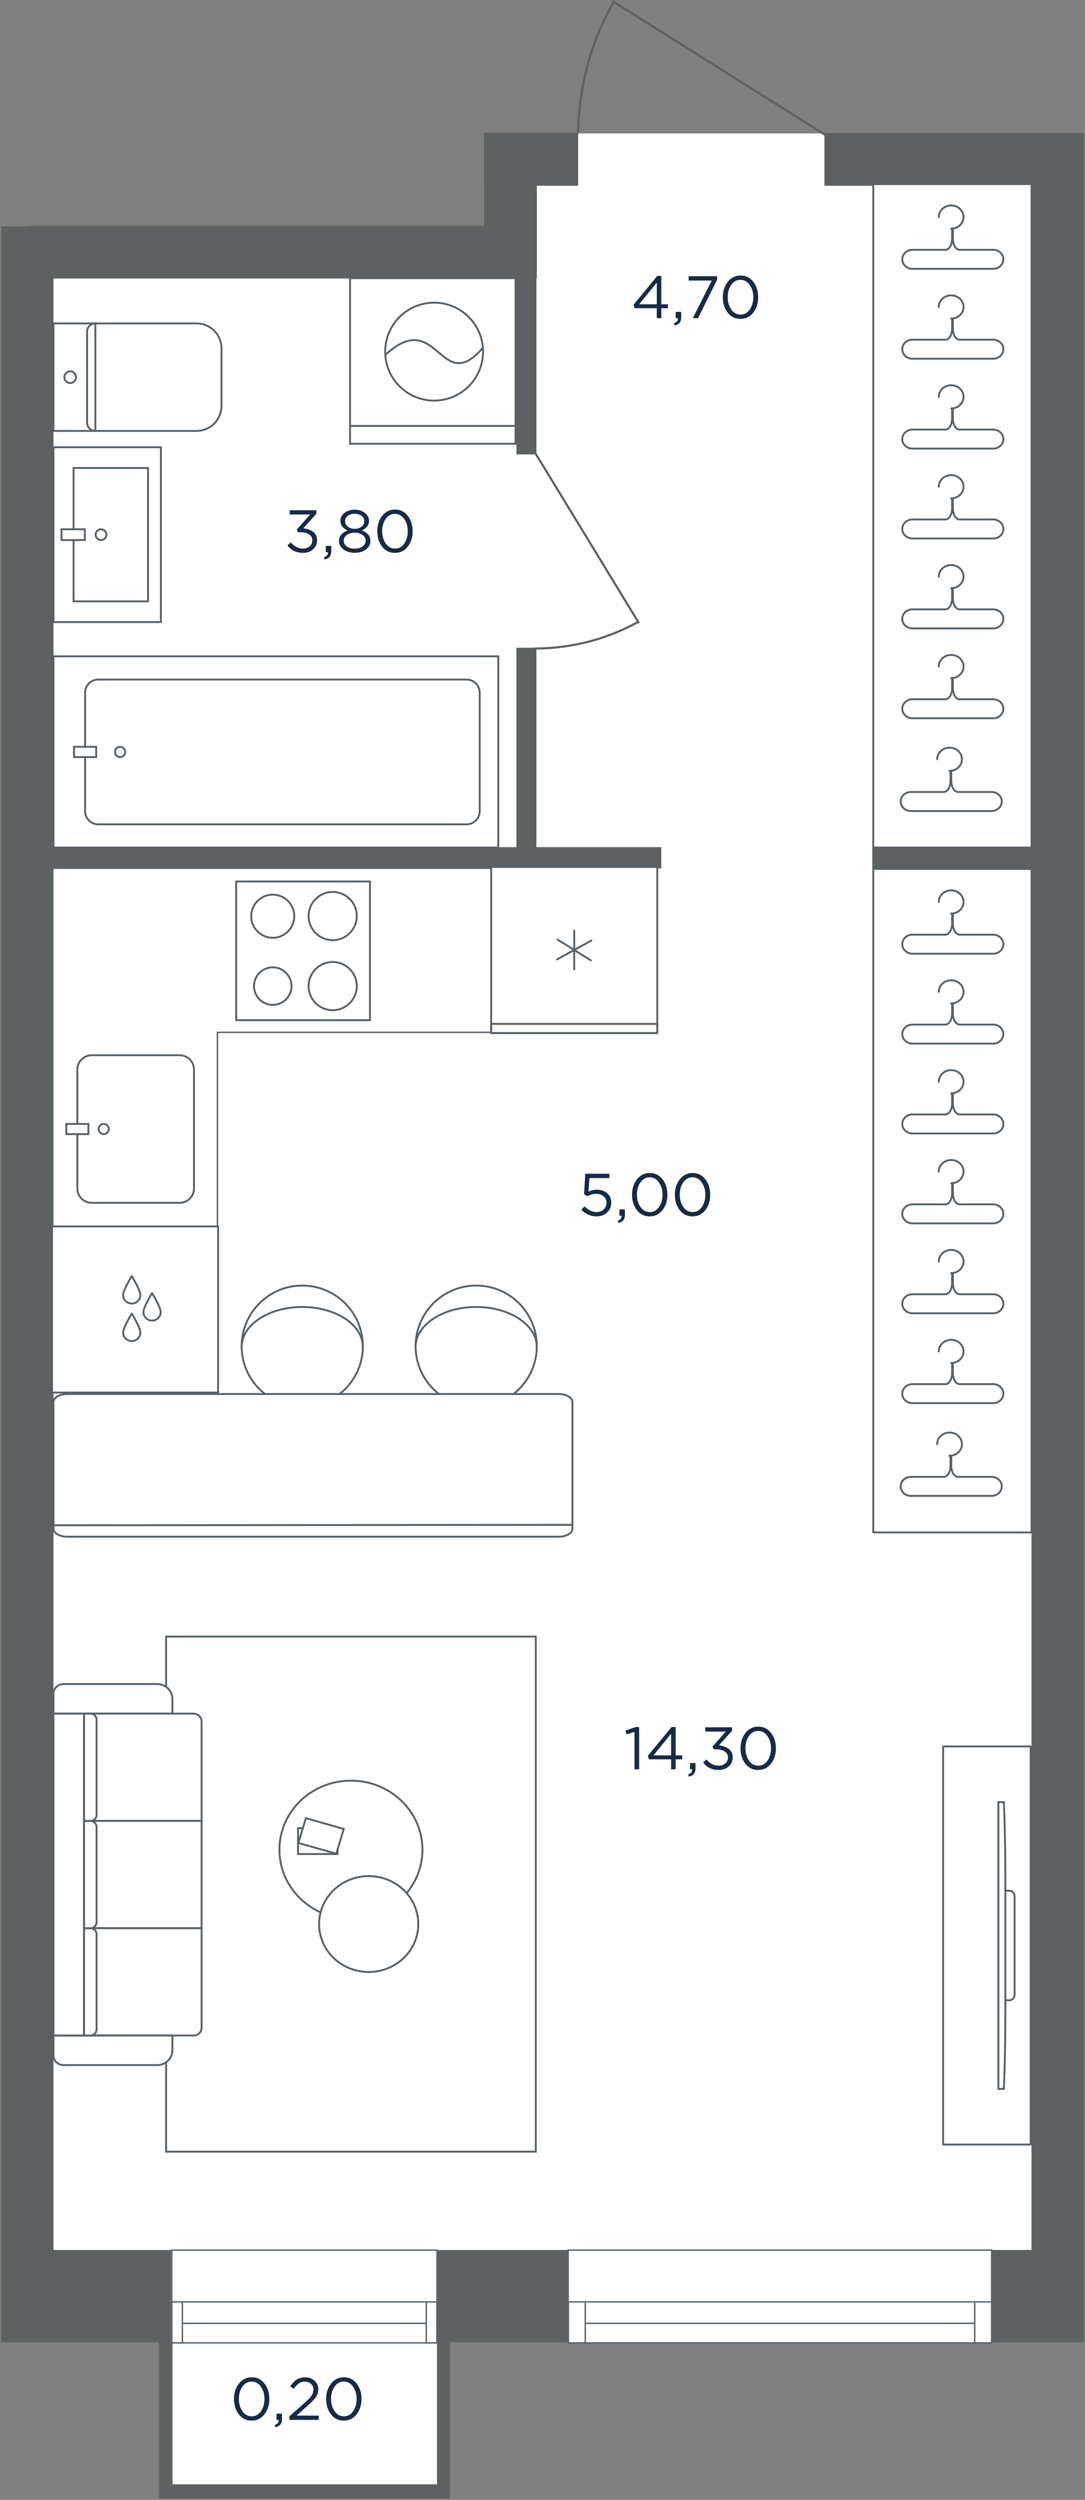 <svg fill="none" height="1752" viewBox="0 0 761 1752" width="761" xmlns="http://www.w3.org/2000/svg" xmlns:xlink="http://www.w3.org/1999/xlink"><rect x="0" y="0" width="761" height="1752" fill="#808080" stroke="none"/><clipPath id="a"><path d="m.5 0h760v1752h-760z"/></clipPath><mask id="b" height="1752" maskUnits="userSpaceOnUse" width="761" x="0" y="0"><path d="m760.5 1752h-760l0-1752 760.0 0z" fill="#fff"/></mask><g clip-path="url(#a)"><g mask="url(#b)"><path d="m17 681.5v372.5l-0 558.5 98.5 25v108l196.5 2.5v-106.5l60-29h367.5v-305.5-1122l11.5-87-172.5-4.5h-174.5l-47 14.5v57.5l-340 6.5z" fill="#fff"/><path d="m695.102 1641.58h65.3v-64.69h-65.3z" fill="#5d6162"/><path d="m305.434 1641.58h93.068v-64.69h-93.068z" fill="#5d6162"/><path d="m.598 1641.58h119.311v-64.69h-119.311z" fill="#5d6162"/><path d="m723.48 1588.18h36.924v-1494.899h-36.922z" fill="#5d6162"/><path clip-rule="evenodd" d="m760.405 130.204h-182.171v-36.923h182.171" fill="#5d6162" fill-rule="evenodd"/><path d="m339.613 195.203h36.923v-101.918h-36.923z" fill="#5d6162"/><path d="m339.613 130.204h65.911v-37.227h-65.911z" fill="#5d6162"/><path clip-rule="evenodd" d="m18.906 158.277h337.793v36.922h-337.793" fill="#5d6162" fill-rule="evenodd"/><path d="m.598 1583.6h36.922l0-1425.014h-36.922z" fill="#5d6162"/><path d="m34.469 608.671h429.336v-14.952h-429.336z" fill="#5d6162"/><path d="m611.801 608.671h119.616v-14.952h-119.616z" fill="#5d6162"/><path d="m362.191 608.669h14.037v-154.708h-14.037z" fill="#5d6162"/><path d="m362.191 318.478h14.037v-154.708h-14.037z" fill="#5d6162"/><path clip-rule="evenodd" d="m37.5 594h311.999v-134h-311.999z" fill="#fff" fill-rule="evenodd"/><path d="m37.5 594h311.999v-134h-311.999z" stroke="#586168" stroke-miterlimit="22.926" stroke-width="1.333"/><path clip-rule="evenodd" d="m68.846 577.732h258.442c5.037 0 9.154-4.13 9.154-9.178v-83.106c0-5.048-4.117-9.178-9.154-9.178h-258.442c-5.033 0-9.154 4.13-9.154 9.178l-0 83.106c0 5.048 4.122 9.178 9.154 9.178z" fill="#fff" fill-rule="evenodd"/><path d="m68.846 577.732h258.442c5.037 0 9.154-4.13 9.154-9.178v-83.106c0-5.048-4.117-9.178-9.154-9.178h-258.442c-5.033 0-9.154 4.13-9.154 9.178v83.106c0 5.048 4.122 9.178 9.154 9.178z" stroke="#586168" stroke-miterlimit="22.926" stroke-width="1.333"/><path clip-rule="evenodd" d="m67.468 530.604 0-7.209h-15.552v7.209z" fill="#fff" fill-rule="evenodd"/><path d="m67.468 530.604 0-7.209h-15.552v7.209z" stroke="#586168" stroke-miterlimit="22.926" stroke-width="1.333"/><path clip-rule="evenodd" d="m84.233 530.604c1.985 0 3.594-1.614 3.594-3.604 0-1.991-1.609-3.605-3.594-3.605-1.985 0-3.594 1.614-3.594 3.605 0 1.99 1.609 3.604 3.594 3.604z" fill="#fff" fill-rule="evenodd"/><path d="m84.233 530.604c1.985 0 3.594-1.614 3.594-3.604 0-1.991-1.609-3.605-3.594-3.605-1.985 0-3.594 1.614-3.594 3.605 0 1.99 1.609 3.604 3.594 3.604z" stroke="#586168" stroke-miterlimit="22.926" stroke-width="1.333"/><path d="m37 975.499 115.501.002v-251.501-.5h.5 306.999v-115h-423z" fill="#fff" stroke="#586168"/><path d="m344.498 607.582h116.501v116.419h-116.501z" fill="#fff"/><path d="m344.498 607.582h116.501v116.419h-116.501z" stroke="#586168" stroke-linecap="round" stroke-linejoin="round" stroke-miterlimit="22.926" stroke-width="1.333"/><path d="m344.498 717.586h116.501v6.414h-116.501z" fill="#fff"/><path d="m344.498 717.586h116.501v6.414h-116.501z" stroke="#586168" stroke-linecap="round" stroke-linejoin="round" stroke-miterlimit="22.926" stroke-width="1.333"/><path d="m414.402 673.07-23.31-14.554" stroke="#586168" stroke-linecap="round" stroke-linejoin="round" stroke-miterlimit="22.926" stroke-width="1.333"/><path d="m390.707 672.403 24.09-13.223" stroke="#586168" stroke-linecap="round" stroke-linejoin="round" stroke-miterlimit="22.926" stroke-width="1.333"/><path d="m402.75 652.156v27.271" stroke="#586168" stroke-linecap="round" stroke-linejoin="round" stroke-miterlimit="22.926" stroke-width="1.333"/><path clip-rule="evenodd" d="m165.633 617.777v97.221h93.866v-97.221z" fill="#fff" fill-rule="evenodd"/><path d="m165.633 617.777v97.221h93.866v-97.221z" stroke="#586168" stroke-linecap="round" stroke-linejoin="round" stroke-miterlimit="22.926" stroke-width="1.333"/><path clip-rule="evenodd" d="m176.195 642.137c0 8.322 6.785 15.111 15.105 15.111 8.316 0 15.105-6.789 15.105-15.111 0-8.325-6.789-15.114-15.105-15.114-8.32 0-15.105 6.789-15.105 15.114z" fill="#fff" fill-rule="evenodd"/><path d="m176.195 642.137c0 8.322 6.785 15.111 15.105 15.111 8.316 0 15.105-6.789 15.105-15.111 0-8.325-6.789-15.114-15.105-15.114-8.32 0-15.105 6.789-15.105 15.114z" stroke="#586168" stroke-linecap="round" stroke-linejoin="round" stroke-miterlimit="22.926" stroke-width="1.333"/><path clip-rule="evenodd" d="m216.438 691.109c0 9.315 7.593 16.915 16.902 16.915 9.315 0 16.909-7.6 16.909-16.915 0-9.317-7.594-16.918-16.909-16.918-9.309 0-16.902 7.601-16.902 16.918z" fill="#fff" fill-rule="evenodd"/><path d="m216.438 691.109c0 9.315 7.593 16.915 16.902 16.915 9.315 0 16.909-7.6 16.909-16.915 0-9.317-7.594-16.918-16.909-16.918-9.309 0-16.902 7.601-16.902 16.918z" stroke="#586168" stroke-linecap="round" stroke-linejoin="round" stroke-miterlimit="22.926" stroke-width="1.333"/><path clip-rule="evenodd" d="m178.145 691.106c0 7.251 5.907 13.165 13.15 13.165 7.248 0 13.16-5.914 13.16-13.165 0-7.25-5.912-13.165-13.16-13.165-7.243 0-13.15 5.915-13.15 13.165z" fill="#fff" fill-rule="evenodd"/><path d="m178.145 691.106c0 7.251 5.907 13.165 13.15 13.165 7.248 0 13.16-5.914 13.16-13.165 0-7.25-5.912-13.165-13.16-13.165-7.243 0-13.15 5.915-13.15 13.165z" stroke="#586168" stroke-linecap="round" stroke-linejoin="round" stroke-miterlimit="22.926" stroke-width="1.333"/><path clip-rule="evenodd" d="m216.438 642.009c0 9.317 7.593 16.918 16.902 16.918 9.315 0 16.909-7.601 16.909-16.918s-7.594-16.915-16.909-16.915c-9.309 0-16.902 7.598-16.902 16.915z" fill="#fff" fill-rule="evenodd"/><path d="m216.438 642.009c0 9.317 7.593 16.918 16.902 16.918 9.315 0 16.909-7.601 16.909-16.918s-7.594-16.915-16.909-16.915c-9.309 0-16.902 7.598-16.902 16.915z" stroke="#586168" stroke-linecap="round" stroke-linejoin="round" stroke-miterlimit="22.926" stroke-width="1.333"/><path clip-rule="evenodd" d="m36.473 975.972h116.485v-116.429h-116.485z" fill="#fff" fill-rule="evenodd"/><path d="m36.473 975.972h116.485v-116.429h-116.485z" stroke="#586168" stroke-miterlimit="22.926" stroke-width="1.333"/><path d="m100.602 919.501c0 3.344 2.711 6.049 6.056 6.049 3.343 0 6.054-2.705 6.054-6.049 0-3.339-6.054-13.224-6.054-13.224s-6.056 9.885-6.056 13.224z" fill="#fff"/><path d="m100.602 919.501c0 3.344 2.711 6.049 6.056 6.049 3.343 0 6.054-2.705 6.054-6.049 0-3.339-6.054-13.224-6.054-13.224s-6.056 9.885-6.056 13.224z" stroke="#586168" stroke-linecap="round" stroke-linejoin="round" stroke-miterlimit="22.926" stroke-width="1.333"/><path d="m86.359 933.833c0 3.344 2.711 6.049 6.058 6.049 3.341 0 6.052-2.705 6.052-6.049s-6.052-13.224-6.052-13.224-6.058 9.88-6.058 13.224z" fill="#fff"/><path d="m86.359 933.833c0 3.344 2.711 6.049 6.058 6.049 3.341 0 6.052-2.705 6.052-6.049s-6.052-13.224-6.052-13.224-6.058 9.88-6.058 13.224z" stroke="#586168" stroke-linecap="round" stroke-linejoin="round" stroke-miterlimit="22.926" stroke-width="1.333"/><path d="m86.359 907.552c0 3.343 2.711 6.049 6.056 6.049 3.343 0 6.054-2.706 6.054-6.049 0-3.339-6.054-13.224-6.054-13.224s-6.056 9.885-6.056 13.224z" fill="#fff"/><path d="m86.359 907.552c0 3.343 2.711 6.049 6.056 6.049 3.343 0 6.054-2.706 6.054-6.049 0-3.339-6.054-13.224-6.054-13.224s-6.056 9.885-6.056 13.224z" stroke="#586168" stroke-linecap="round" stroke-linejoin="round" stroke-miterlimit="22.926" stroke-width="1.333"/><path d="m126.006 843.002h-61.704c-5.532 0-10.056-4.523-10.056-10.055v-83.334c0-5.527 4.524-10.051 10.056-10.051h61.704c5.534 0 10.058 4.524 10.058 10.051v83.334c0 5.532-4.524 10.055-10.058 10.055z" fill="#fff" stroke="#586168" stroke-miterlimit="22.926" stroke-width="1.333"/><path clip-rule="evenodd" d="m76.309 791.281c0 1.974-1.604 3.577-3.579 3.577-1.977 0-3.581-1.603-3.581-3.577s1.604-3.578 3.581-3.578c1.976 0 3.579 1.604 3.579 3.578z" fill="#fff" fill-rule="evenodd"/><path d="m76.309 791.281c0 1.974-1.604 3.577-3.579 3.577-1.977 0-3.581-1.603-3.581-3.577s1.604-3.578 3.581-3.578c1.976 0 3.579 1.604 3.579 3.578z" fill="#fff" stroke="#586168" stroke-miterlimit="22.926" stroke-width="1.333"/><path clip-rule="evenodd" d="m61.987 787.703v7.155h-15.487v-7.155z" fill="#fff" fill-rule="evenodd"/><path d="m61.987 787.703v7.155h-15.487v-7.155z" fill="#fff" stroke="#586168" stroke-miterlimit="22.926" stroke-width="1.333"/><path clip-rule="evenodd" d="m375.783 1508v-361h-259.283v361z" fill="#fff" fill-rule="evenodd"/><path d="m375.783 1508v-361h-259.283v361z" stroke="#586168" stroke-miterlimit="22.926" stroke-width="1.333"/><path clip-rule="evenodd" d="m37.5 1187.07v13.92h83.427v-10.36c0-5.71-4.83-10.37-10.737-10.37h-65.64c-3.876 0-7.05 3.06-7.05 6.81z" fill="#fff" fill-rule="evenodd"/><path d="m37.5 1187.07v13.92h83.427v-10.36c0-5.71-4.83-10.37-10.737-10.37h-65.64c-3.876 0-7.05 3.06-7.05 6.81z" stroke="#586168" stroke-miterlimit="22.926" stroke-width="1.333"/><path clip-rule="evenodd" d="m58.977 1200.99v75.2h82.421v-69.56c0-3.1-2.626-5.64-5.836-5.64z" fill="#fff" fill-rule="evenodd"/><path d="m58.977 1200.99v75.2h82.421v-69.56c0-3.1-2.626-5.64-5.836-5.64z" stroke="#586168" stroke-miterlimit="22.926" stroke-width="1.333"/><path clip-rule="evenodd" d="m58.977 1276.19v75.2h82.421v-75.2z" fill="#fff" fill-rule="evenodd"/><path d="m58.977 1276.19v75.2h82.421v-75.2z" stroke="#586168" stroke-miterlimit="22.926" stroke-width="1.333"/><path clip-rule="evenodd" d="m58.977 1351.39v75.2h76.859c3.058 0 5.562-2.42 5.562-5.37v-69.83z" fill="#fff" fill-rule="evenodd"/><path d="m58.977 1351.39v75.2h76.859c3.058 0 5.562-2.42 5.562-5.37v-69.83z" stroke="#586168" stroke-miterlimit="22.926" stroke-width="1.333"/><path clip-rule="evenodd" d="m37.5 1426.59v13.92c0 3.75 3.174 6.81 7.053 6.81h65.636c5.907 0 10.737-4.66 10.737-10.36v-10.37z" fill="#fff" fill-rule="evenodd"/><path d="m37.5 1426.59v13.92c0 3.75 3.174 6.81 7.053 6.81h65.636c5.907 0 10.737-4.66 10.737-10.36v-10.37z" stroke="#586168" stroke-miterlimit="22.926" stroke-width="1.333"/><path clip-rule="evenodd" d="m58.973 1200.99h-21.473v225.6h21.473z" fill="#fff" fill-rule="evenodd"/><path d="m58.973 1200.99h-21.473v225.6h21.473z" stroke="#586168" stroke-miterlimit="22.926" stroke-width="1.333"/><path clip-rule="evenodd" d="m58.977 1351.39v75.2h4.382c2.41 0 4.379-1.9 4.379-4.23v-66.74c0-2.33-1.969-4.23-4.379-4.23z" fill="#fff" fill-rule="evenodd"/><path d="m58.977 1351.39v75.2h4.382c2.41 0 4.379-1.9 4.379-4.23v-66.74c0-2.33-1.969-4.23-4.379-4.23z" stroke="#586168" stroke-miterlimit="22.926" stroke-width="1.333"/><path clip-rule="evenodd" d="m58.977 1276.19v75.2h4.382c2.41 0 4.379-1.9 4.379-4.23v-66.74c0-2.32-1.969-4.23-4.379-4.23z" fill="#fff" fill-rule="evenodd"/><path d="m58.977 1276.19v75.2h4.382c2.41 0 4.379-1.9 4.379-4.23v-66.74c0-2.32-1.969-4.23-4.379-4.23z" stroke="#586168" stroke-miterlimit="22.926" stroke-width="1.333"/><path clip-rule="evenodd" d="m58.977 1200.99v75.2h4.382c2.41 0 4.379-1.9 4.379-4.23v-66.74c0-2.33-1.969-4.23-4.379-4.23z" fill="#fff" fill-rule="evenodd"/><path d="m58.977 1200.99v75.2h4.382c2.41 0 4.379-1.9 4.379-4.23v-66.74c0-2.33-1.969-4.23-4.379-4.23z" stroke="#586168" stroke-miterlimit="22.926" stroke-width="1.333"/><path clip-rule="evenodd" d="m296.298 1296.41c0-26.74-22.456-48.43-50.157-48.43-27.705 0-50.161 21.69-50.161 48.43 0 26.75 22.456 48.44 50.161 48.44 27.701 0 50.157-21.69 50.157-48.44z" fill="#fff" fill-rule="evenodd"/><path d="m296.298 1296.41c0-26.74-22.456-48.43-50.157-48.43-27.705 0-50.161 21.69-50.161 48.43 0 26.75 22.456 48.44 50.161 48.44 27.701 0 50.157-21.69 50.157-48.44z" stroke="#586168" stroke-miterlimit="22.926" stroke-width="1.333"/><path clip-rule="evenodd" d="m293.388 1348.46c0-18.55-15.579-33.59-34.794-33.59-19.217 0-34.793 15.04-34.793 33.59 0 18.56 15.576 33.6 34.793 33.6 19.215 0 34.794-15.04 34.794-33.6z" fill="#fff" fill-rule="evenodd"/><path d="m293.388 1348.46c0-18.55-15.579-33.59-34.794-33.59-19.217 0-34.793 15.04-34.793 33.59 0 18.56 15.576 33.6 34.793 33.6 19.215 0 34.794-15.04 34.794-33.6z" stroke="#586168" stroke-miterlimit="22.926" stroke-width="1.333"/><path d="m236.742 1299.4v-18.1h-27.695v18.1z" stroke="#586168" stroke-miterlimit="22.926" stroke-width="1.333"/><path clip-rule="evenodd" d="m235.822 1299.19 5.297-17.35-26.564-7.57-5.297 17.36z" fill="#fff" fill-rule="evenodd"/><path d="m235.822 1299.19 5.297-17.35-26.564-7.57-5.297 17.36z" stroke="#586168" stroke-miterlimit="22.926" stroke-width="1.333"/><path clip-rule="evenodd" d="m661.5 1503h61.403v-279h-61.403z" fill="#fff" fill-rule="evenodd"/><path d="m661.5 1503h61.403v-279h-61.403z" stroke="#586168" stroke-linecap="round" stroke-linejoin="round" stroke-miterlimit="22.926" stroke-width="1.333"/><path d="m704.211 1325.09h3.697c2.034 0 3.694 1.66 3.694 3.69v69.44c0 2.03-1.66 3.69-3.694 3.69h-3.697z" stroke="#586168" stroke-miterlimit="22.926" stroke-width="1.333"/><path d="m705.136 1410.3c0 19.97-.385 38.48-1.027 53.69l-3.863.01v-201.01l3.863.03c.642 15.18 1.027 33.72 1.027 53.68z" fill="#fff"/><path d="m705.136 1410.3c0 19.97-.385 38.48-1.027 53.69l-3.863.01v-201.01l3.863.03c.642 15.18 1.027 33.72 1.027 53.68z" stroke="#586168" stroke-miterlimit="10" stroke-width="1.333"/><path d="m398.5 1642v-65h297v65z" style="fill-rule:evenodd;clip-rule:evenodd;fill:#fff;stroke:#5a656f;stroke-width:1;stroke-miterlimit:22.926"/><path d="m695.5 1641.99v-28.69h-11.844v28.69z" fill="#fff" stroke="#5a656f" stroke-miterlimit="22.926" stroke-width="1"/><path d="m683.664 1613.3h-273.199" stroke="#5a656f" stroke-miterlimit="22.926" stroke-width="1"/><path d="m683.664 1628.34h-273.199" stroke="#5a656f" stroke-miterlimit="22.926" stroke-width="1"/><path d="m410.489 1641.99v-28.69h-11.844v28.69z" fill="#fff" stroke="#5a656f" stroke-miterlimit="22.926" stroke-width="1"/><path clip-rule="evenodd" d="m112.835 313.453v122.547h-75.335v-122.547z" fill="#fff" fill-rule="evenodd"/><path d="m112.835 313.453v122.547h-75.335v-122.547z" stroke="#586168" stroke-miterlimit="22.926" stroke-width="1.333"/><path clip-rule="evenodd" d="m103.82 327.984v93.48h-52.236v-93.48z" fill="#fff" fill-rule="evenodd"/><path d="m103.82 327.984v93.48h-52.236v-93.48z" stroke="#586168" stroke-miterlimit="22.926" stroke-width="1.333"/><path clip-rule="evenodd" d="m74.64 374.726c0 2.09-1.701 3.785-3.787 3.785-2.091 0-3.782-1.695-3.782-3.785s1.691-3.785 3.782-3.785c2.086 0 3.787 1.695 3.787 3.785z" fill="#fff" fill-rule="evenodd"/><path d="m74.64 374.726c0 2.09-1.701 3.785-3.787 3.785-2.091 0-3.782-1.695-3.782-3.785s1.691-3.785 3.782-3.785c2.086 0 3.787 1.695 3.787 3.785z" stroke="#586168" stroke-miterlimit="22.926" stroke-width="1.333"/><path clip-rule="evenodd" d="m59.504 370.941v7.57h-16.367v-7.57z" fill="#fff" fill-rule="evenodd"/><path d="m59.504 370.941v7.57h-16.367v-7.57z" stroke="#586168" stroke-miterlimit="22.926" stroke-width="1.333"/><path d="m37.5 226.672h100.388c9.651 0 17.46 7.832 17.46 17.473v40.382c0 9.661-7.809 17.473-17.46 17.473h-17.464-18.37-64.554z" fill="#fff"/><path d="m37.5 226.672h100.388c9.651 0 17.46 7.832 17.46 17.473v40.382c0 9.661-7.809 17.473-17.46 17.473h-17.464-18.37-64.554z" stroke="#586168" stroke-miterlimit="10" stroke-width="1.333"/><path d="m66.886 301.995c-3.217 0-5.81-2.594-5.81-5.822v-6.72-6.725-36.769-6.74-6.72c0-3.213 2.593-5.827 5.81-5.827z" fill="#fff"/><path d="m66.886 301.995c-3.217 0-5.81-2.594-5.81-5.822v-6.72-6.725-36.769-6.74-6.72c0-3.213 2.593-5.827 5.81-5.827z" stroke="#586168" stroke-miterlimit="10" stroke-width="1.333"/><path clip-rule="evenodd" d="m53.321 264.339c0-2.267-1.833-4.101-4.094-4.101s-4.099 1.834-4.099 4.101c0 2.263 1.838 4.102 4.099 4.102s4.094-1.839 4.094-4.102z" fill="#fff" fill-rule="evenodd"/><path d="m53.321 264.339c0-2.267-1.833-4.101-4.094-4.101s-4.099 1.834-4.099 4.101c0 2.263 1.838 4.102 4.099 4.102s4.094-1.839 4.094-4.102z" stroke="#586168" stroke-miterlimit="22.926" stroke-width="1.333"/><path clip-rule="evenodd" d="m361.602 194.957h-116.102v116.044h116.102z" fill="#fff" fill-rule="evenodd"/><path d="m361.602 194.957h-116.102v116.044h116.102z" stroke="#586168" stroke-miterlimit="22.926" stroke-width="1.333"/><path clip-rule="evenodd" d="m304.485 212.129c-18.96 0-34.331 15.363-34.331 34.314 0 18.955 15.371 34.319 34.331 34.319 18.961 0 34.331-15.364 34.331-34.319 0-18.951-15.37-34.314-34.331-34.314z" fill="#fff" fill-rule="evenodd"/><path d="m304.485 212.129c-18.96 0-34.331 15.363-34.331 34.314 0 18.955 15.371 34.319 34.331 34.319 18.961 0 34.331-15.364 34.331-34.319 0-18.951-15.37-34.314-34.331-34.314z" stroke="#586168" stroke-miterlimit="22.926" stroke-width="1.333"/><path d="m361.602 298.52h-116.102" stroke="#586168" stroke-miterlimit="22.926" stroke-width="1.333"/><path d="m338.372 244.087c-29.635 34.037-31.244-28.986-67.77 4.353" stroke="#586168" stroke-linecap="round" stroke-linejoin="round" stroke-miterlimit="22.926" stroke-width="1.333"/><path clip-rule="evenodd" d="m376.5 943.5c0-23.476-19.025-42.5-42.497-42.5-23.478 0-42.503 19.024-42.503 42.5 0 23.47 19.025 42.5 42.503 42.5 23.472 0 42.497-19.03 42.497-42.5z" fill="#fff" fill-rule="evenodd"/><path d="m376.5 943.5c0-23.476-19.025-42.5-42.497-42.5-23.478 0-42.503 19.024-42.503 42.5 0 23.47 19.025 42.5 42.503 42.5 23.472 0 42.497-19.03 42.497-42.5z" stroke="#586168" stroke-miterlimit="22.926" stroke-width="1.333"/><path d="m376.5 944c0-15.469-19.025-28-42.497-28-23.478 0-42.503 12.531-42.503 28" stroke="#586168" stroke-miterlimit="22.926" stroke-width="1.333"/><path clip-rule="evenodd" d="m254.5 943.5c0-23.476-19.025-42.5-42.497-42.5-23.478 0-42.503 19.024-42.503 42.5 0 23.47 19.025 42.5 42.503 42.5 23.472 0 42.497-19.03 42.497-42.5z" fill="#fff" fill-rule="evenodd"/><path d="m254.5 943.5c0-23.476-19.025-42.5-42.497-42.5-23.478 0-42.503 19.024-42.503 42.5 0 23.47 19.025 42.5 42.503 42.5 23.472 0 42.497-19.03 42.497-42.5z" stroke="#586168" stroke-miterlimit="22.926" stroke-width="1.333"/><path d="m254.5 944c0-15.469-19.025-28-42.497-28-23.478 0-42.503 12.531-42.503 28" stroke="#586168" stroke-miterlimit="22.926" stroke-width="1.333"/><path clip-rule="evenodd" d="m401.5 1071.4v-88.792c0-3.083-4.286-5.608-9.535-5.608h-344.923c-5.249 0-9.542 2.525-9.542 5.608v88.792c0 3.08 4.293 5.6 9.542 5.6h344.923c5.249 0 9.535-2.52 9.535-5.6z" fill="#fff" fill-rule="evenodd"/><path d="m401.5 1071.4v-88.792c0-3.083-4.286-5.608-9.535-5.608h-344.923c-5.249 0-9.542 2.525-9.542 5.608v88.792c0 3.08 4.293 5.6 9.542 5.6h344.923c5.249 0 9.535-2.52 9.535-5.6z" stroke="#586168" stroke-miterlimit="22.926" stroke-width="1.333"/><path d="m401.387 1068.68-364.887.32" stroke="#586168" stroke-miterlimit="22.926" stroke-width="1.333"/><path d="m375.244 454.514c25.294-.033 50.117-6.4 71.986-18.465m-71.797-118.545 72.395 118.725" stroke="#5d6162" stroke-linecap="round" stroke-linejoin="round" stroke-miterlimit="3" stroke-width="1.5"/><path d="m405.5 92.877c.478-32.127 8.992-63.546 24.692-91.115m149.308 93.237-149.527-94" stroke="#5d6162" stroke-linecap="round" stroke-linejoin="round" stroke-miterlimit="3" stroke-width="1.5"/><path d="m185.482 1692.09c-2.296 2.94-5.292 4.41-8.988 4.41s-6.692-1.45-8.988-4.36c-2.268-2.94-3.402-6.56-3.402-10.84 0-4.23 1.148-7.81 3.444-10.75 2.324-2.97 5.334-4.45 9.03-4.45s6.678 1.47 8.946 4.41c2.268 2.91 3.402 6.51 3.402 10.79 0 4.23-1.148 7.83-3.444 10.79zm-15.414-2.18c1.68 2.38 3.85 3.57 6.51 3.57s4.802-1.18 6.426-3.53c1.652-2.38 2.478-5.26 2.478-8.65 0-3.33-.84-6.19-2.52-8.57-1.652-2.41-3.808-3.61-6.468-3.61s-4.816 1.19-6.468 3.57c-1.652 2.35-2.478 5.22-2.478 8.61 0 3.33.84 6.2 2.52 8.61zm23.071 11.21-.504-1.47c1.876-.7 2.814-1.77 2.814-3.23v-.42h-1.512v-4.41h3.864v3.78c0 1.68-.378 2.97-1.134 3.86-.728.9-1.904 1.53-3.528 1.89zm9.875-5.12v-2.56l10.668-9.41c2.296-2.02 3.892-3.7 4.788-5.04s1.344-2.74 1.344-4.2c0-1.68-.574-3.04-1.722-4.07-1.148-1.04-2.548-1.56-4.2-1.56-1.596 0-3.01.41-4.242 1.22-1.204.81-2.422 2.09-3.654 3.82l-2.436-1.76c1.428-2.13 2.94-3.7 4.536-4.71 1.596-1.03 3.612-1.55 6.048-1.55 2.632 0 4.802.8 6.51 2.39 1.736 1.57 2.604 3.57 2.604 6.01 0 2.02-.546 3.81-1.638 5.38-1.092 1.56-3.024 3.58-5.796 6.04l-7.854 6.98h15.582v3.02zm47.109-3.91c-2.296 2.94-5.292 4.41-8.988 4.41s-6.692-1.45-8.988-4.36c-2.268-2.94-3.402-6.56-3.402-10.84 0-4.23 1.148-7.81 3.444-10.75 2.324-2.97 5.334-4.45 9.03-4.45s6.678 1.47 8.946 4.41c2.268 2.91 3.402 6.51 3.402 10.79 0 4.23-1.148 7.83-3.444 10.79zm-15.414-2.18c1.68 2.38 3.85 3.57 6.51 3.57s4.802-1.18 6.426-3.53c1.652-2.38 2.478-5.26 2.478-8.65 0-3.33-.84-6.19-2.52-8.57-1.652-2.41-3.808-3.61-6.468-3.61s-4.816 1.19-6.468 3.57c-1.652 2.35-2.478 5.22-2.478 8.61 0 3.33.84 6.2 2.52 8.61z" fill="#162b48"/><path d="m445.018 1240v-26.17l-5.544 1.73-.798-2.69 7.182-2.48h2.436v29.61zm25.679 0v-6.97h-15.498l-.84-2.4 16.632-20.24h2.898v19.87h4.578v2.77h-4.578v6.97zm-12.348-9.74h12.348v-15.17zm24.817 14.86-.504-1.47c1.876-.7 2.814-1.77 2.814-3.23v-.42h-1.512v-4.41h3.864v3.78c0 1.68-.378 2.97-1.134 3.86-.728.9-1.904 1.53-3.528 1.89zm20.921-4.62c-4.62 0-8.274-1.75-10.962-5.25l2.394-2.14c2.38 2.91 5.25 4.37 8.61 4.37 1.82 0 3.346-.53 4.578-1.6 1.232-1.06 1.848-2.46 1.848-4.2 0-1.79-.756-3.17-2.268-4.15-1.512-1.01-3.5-1.52-5.964-1.52h-1.89l-.672-1.97 9.282-10.46h-14.364v-2.98h18.774v2.44l-9.24 10.24c2.8.23 5.11 1.04 6.93 2.44 1.848 1.37 2.772 3.35 2.772 5.92 0 2.58-.952 4.71-2.856 6.39-1.876 1.65-4.2 2.47-6.972 2.47zm36.678-4.41c-2.296 2.94-5.292 4.41-8.988 4.41s-6.692-1.45-8.988-4.36c-2.268-2.94-3.402-6.56-3.402-10.84 0-4.23 1.148-7.81 3.444-10.75 2.324-2.97 5.334-4.45 9.03-4.45s6.678 1.47 8.946 4.41c2.268 2.91 3.402 6.51 3.402 10.79 0 4.23-1.148 7.83-3.444 10.79zm-15.414-2.18c1.68 2.38 3.85 3.57 6.51 3.57s4.802-1.18 6.426-3.53c1.652-2.38 2.478-5.26 2.478-8.65 0-3.33-.84-6.19-2.52-8.57-1.652-2.41-3.808-3.61-6.468-3.61s-4.816 1.19-6.468 3.57c-1.652 2.35-2.478 5.22-2.478 8.61 0 3.33.84 6.2 2.52 8.61z" fill="#162b48"/><path d="m418.227 852.506c-3.892 0-7.392-1.554-10.5-4.662l2.184-2.394c2.772 2.688 5.558 4.032 8.358 4.032 2.1 0 3.808-.616 5.124-1.848s1.974-2.814 1.974-4.746c0-1.82-.686-3.304-2.058-4.452-1.344-1.148-3.094-1.722-5.25-1.722-2.016 0-4.074.56-6.174 1.68l-2.226-1.47.84-14.322h16.926v3.066h-14.028l-.63 9.408c1.988-.868 3.92-1.302 5.796-1.302 2.94 0 5.362.826 7.266 2.478 1.932 1.624 2.898 3.822 2.898 6.594 0 2.856-.98 5.18-2.94 6.972s-4.48 2.688-7.56 2.688zm15.427 4.62-.504-1.47c1.876-.7 2.814-1.778 2.814-3.234v-.42h-1.512v-4.41h3.864v3.78c0 1.68-.378 2.968-1.134 3.864-.728.896-1.904 1.526-3.528 1.89zm31.02-9.03c-2.296 2.94-5.292 4.41-8.988 4.41s-6.692-1.456-8.988-4.368c-2.268-2.94-3.402-6.552-3.402-10.836 0-4.228 1.148-7.812 3.444-10.752 2.324-2.968 5.334-4.452 9.03-4.452s6.678 1.47 8.946 4.41c2.268 2.912 3.402 6.51 3.402 10.794 0 4.228-1.148 7.826-3.444 10.794zm-15.414-2.184c1.68 2.38 3.85 3.57 6.51 3.57s4.802-1.176 6.426-3.528c1.652-2.38 2.478-5.264 2.478-8.652 0-3.332-.84-6.188-2.52-8.568-1.652-2.408-3.808-3.612-6.468-3.612s-4.816 1.19-6.468 3.57c-1.652 2.352-2.478 5.222-2.478 8.61 0 3.332.84 6.202 2.52 8.61zm45.438 2.184c-2.296 2.94-5.292 4.41-8.988 4.41s-6.692-1.456-8.988-4.368c-2.268-2.94-3.402-6.552-3.402-10.836 0-4.228 1.148-7.812 3.444-10.752 2.324-2.968 5.334-4.452 9.03-4.452s6.678 1.47 8.946 4.41c2.268 2.912 3.402 6.51 3.402 10.794 0 4.228-1.148 7.826-3.444 10.794zm-15.414-2.184c1.68 2.38 3.85 3.57 6.51 3.57s4.802-1.176 6.426-3.528c1.652-2.38 2.478-5.264 2.478-8.652 0-3.332-.84-6.188-2.52-8.568-1.652-2.408-3.808-3.612-6.468-3.612s-4.816 1.19-6.468 3.57c-1.652 2.352-2.478 5.222-2.478 8.61 0 3.332.84 6.202 2.52 8.61z" fill="#162b48"/><path d="m460.645 223.002v-6.972h-15.498l-.84-2.394 16.632-20.244h2.898v19.866h4.578v2.772h-4.578v6.972zm-12.348-9.744h12.348v-15.162zm24.818 14.868-.504-1.47c1.876-.7 2.814-1.778 2.814-3.234v-.42h-1.512v-4.41h3.864v3.78c0 1.68-.378 2.968-1.134 3.864-.728.896-1.904 1.526-3.528 1.89zm12.792-5.124 13.272-26.376h-16.17v-3.024h19.95v2.478l-13.356 26.922zm42.428-3.906c-2.296 2.94-5.292 4.41-8.988 4.41s-6.692-1.456-8.988-4.368c-2.268-2.94-3.402-6.552-3.402-10.836 0-4.228 1.148-7.812 3.444-10.752 2.324-2.968 5.334-4.452 9.03-4.452s6.678 1.47 8.946 4.41c2.268 2.912 3.402 6.51 3.402 10.794 0 4.228-1.148 7.826-3.444 10.794zm-15.414-2.184c1.68 2.38 3.85 3.57 6.51 3.57s4.802-1.176 6.426-3.528c1.652-2.38 2.478-5.264 2.478-8.652 0-3.332-.84-6.188-2.52-8.568-1.652-2.408-3.808-3.612-6.468-3.612s-4.816 1.19-6.468 3.57c-1.652 2.352-2.478 5.222-2.478 8.61 0 3.332.84 6.202 2.52 8.61z" fill="#162b48"/><path d="m212.562 387.506c-4.62 0-8.274-1.75-10.962-5.25l2.394-2.142c2.38 2.912 5.25 4.368 8.61 4.368 1.82 0 3.346-.532 4.578-1.596s1.848-2.464 1.848-4.2c0-1.792-.756-3.178-2.268-4.158-1.512-1.008-3.5-1.512-5.964-1.512h-1.89l-.672-1.974 9.282-10.458h-14.364v-2.982h18.774v2.436l-9.24 10.248c2.8.224 5.11 1.036 6.93 2.436 1.848 1.372 2.772 3.346 2.772 5.922s-.952 4.704-2.856 6.384c-1.876 1.652-4.2 2.478-6.972 2.478zm15.132 4.62-.504-1.47c1.876-.7 2.814-1.778 2.814-3.234v-.42h-1.512v-4.41h3.864v3.78c0 1.68-.378 2.968-1.134 3.864-.728.896-1.904 1.526-3.528 1.89zm28.985-7.014c-2.1 1.54-4.732 2.31-7.896 2.31s-5.796-.784-7.896-2.352-3.15-3.584-3.15-6.048c0-1.68.546-3.136 1.638-4.368s2.562-2.184 4.41-2.856c-3.36-1.54-5.04-3.822-5.04-6.846 0-2.212.98-4.06 2.94-5.544 1.988-1.484 4.354-2.226 7.098-2.226s5.096.742 7.056 2.226c1.988 1.484 2.982 3.36 2.982 5.628 0 2.968-1.68 5.222-5.04 6.762 4.032 1.512 6.048 3.934 6.048 7.266 0 2.464-1.05 4.48-3.15 6.048zm-12.684-16.002c1.288 1.008 2.884 1.512 4.788 1.512s3.5-.504 4.788-1.512 1.932-2.324 1.932-3.948c0-1.456-.644-2.66-1.932-3.612-1.288-.98-2.884-1.47-4.788-1.47-1.932 0-3.542.49-4.83 1.47-1.26.952-1.89 2.184-1.89 3.696 0 1.568.644 2.856 1.932 3.864zm-.84 13.818c1.4 1.064 3.276 1.596 5.628 1.596s4.214-.532 5.586-1.596c1.4-1.064 2.1-2.394 2.1-3.99 0-1.624-.742-2.954-2.226-3.99-1.484-1.064-3.304-1.596-5.46-1.596-2.184 0-4.018.532-5.502 1.596-1.456 1.064-2.184 2.422-2.184 4.074 0 1.54.686 2.842 2.058 3.906zm42.835.168c-2.296 2.94-5.292 4.41-8.988 4.41s-6.692-1.456-8.988-4.368c-2.268-2.94-3.402-6.552-3.402-10.836 0-4.228 1.148-7.812 3.444-10.752 2.324-2.968 5.334-4.452 9.03-4.452s6.678 1.47 8.946 4.41c2.268 2.912 3.402 6.51 3.402 10.794 0 4.228-1.148 7.826-3.444 10.794zm-15.414-2.184c1.68 2.38 3.85 3.57 6.51 3.57s4.802-1.176 6.426-3.528c1.652-2.38 2.478-5.264 2.478-8.652 0-3.332-.84-6.188-2.52-8.568-1.652-2.408-3.808-3.612-6.468-3.612s-4.816 1.19-6.468 3.57c-1.652 2.352-2.478 5.222-2.478 8.61 0 3.332.84 6.202 2.52 8.61z" fill="#162b48"/><path d="m306.5 1642v-65h-186v65z" style="fill-rule:evenodd;clip-rule:evenodd;fill:#fff;stroke:#5a656f;stroke-width:1;stroke-miterlimit:22.926"/><path d="m120.5 1641.99v-28.69h7.417v28.69z" fill="#fff" stroke="#5a656f" stroke-miterlimit="22.926" stroke-width="1"/><path d="m127.914 1613.3h171.095" stroke="#5a656f" stroke-miterlimit="22.926" stroke-width="1"/><path d="m127.914 1628.34h171.095" stroke="#5a656f" stroke-miterlimit="22.926" stroke-width="1"/><path d="m298.992 1641.99v-28.69h7.418v28.69z" fill="#fff" stroke="#5a656f" stroke-miterlimit="22.926" stroke-width="1"/><path d="m315.5 1751.17v-110.17h-9v110.17z" fill="#5d6162"/><path d="m121 1751v-110h-9.5v110z" fill="#5d6162"/><path d="m311.186 1751.15h-199.686v-10.02h199.686z" fill="#5d6162"/><path clip-rule="evenodd" d="m612.5 609v465h111v-465z" fill="#fff" fill-rule="evenodd"/><g stroke="#586168" stroke-width="1.333"><path d="m666.669 1020.25v7.13c0 3.92-1.937 7.69-4.74 7.69-2.802 0-6.152 0-6.152 0h-16.948c-3.919 0-7.118 3-7.118 6.67 0 3.66 3.199 6.66 7.118 6.66h56.682c3.915 0 7.118-3 7.118-6.66 0-3.67-3.203-6.67-7.118-6.67h-17.413s-3.349 0-6.152 0-4.739-3.77-4.739-7.69 0-7.13 0-7.13z" stroke-miterlimit="22.926"/><path d="m657.32 1012.14c0-4.5 3.887-8.14 8.682-8.14 4.798 0 8.686 3.64 8.686 8.14 0 4.49-3.888 8.13-8.686 8.13" stroke-linecap="round" stroke-miterlimit="22.926"/><path d="m612.5 609v465h111v-465z" stroke-linecap="round" stroke-linejoin="round" stroke-miterlimit="22.926"/><path d="m667.794 640.246v7.136c0 3.918-1.937 7.691-4.74 7.691-2.802 0-6.152 0-6.152 0h-16.948c-3.919 0-7.118 2.996-7.118 6.666 0 3.666 3.199 6.666 7.118 6.666h56.682c3.915 0 7.118-3 7.118-6.666s-3.203-6.666-7.118-6.666h-17.413s-3.349 0-6.152 0-4.739-3.773-4.739-7.691 0-7.136 0-7.136z" stroke-miterlimit="22.926"/><path d="m658.441 632.135c0-4.494 3.888-8.135 8.682-8.135 4.798 0 8.686 3.641 8.686 8.135s-3.888 8.135-8.686 8.135" stroke-linecap="round" stroke-miterlimit="22.926"/><path d="m667.798 703.246v7.136c0 3.918-1.937 7.691-4.74 7.691-2.802 0-6.152 0-6.152 0h-16.948c-3.919 0-7.118 2.996-7.118 6.666 0 3.666 3.199 6.666 7.118 6.666h56.682c3.915 0 7.118-3 7.118-6.666s-3.203-6.666-7.118-6.666h-17.413s-3.349 0-6.152 0-4.739-3.773-4.739-7.691 0-7.136 0-7.136z" stroke-miterlimit="22.926"/><path d="m658.445 695.135c0-4.494 3.887-8.135 8.682-8.135 4.798 0 8.686 3.641 8.686 8.135s-3.888 8.135-8.686 8.135" stroke-linecap="round" stroke-miterlimit="22.926"/><path d="m667.794 766.246v7.136c0 3.918-1.937 7.691-4.74 7.691-2.802 0-6.152 0-6.152 0h-16.948c-3.919 0-7.118 2.996-7.118 6.666 0 3.666 3.199 6.666 7.118 6.666h56.682c3.915 0 7.118-3 7.118-6.666s-3.203-6.666-7.118-6.666h-17.413s-3.349 0-6.152 0-4.739-3.773-4.739-7.691 0-7.136 0-7.136z" stroke-miterlimit="22.926"/><path d="m658.441 758.135c0-4.494 3.888-8.135 8.682-8.135 4.798 0 8.686 3.641 8.686 8.135s-3.888 8.135-8.686 8.135" stroke-linecap="round" stroke-miterlimit="22.926"/><path d="m667.794 829.246v7.136c0 3.918-1.937 7.691-4.74 7.691-2.802 0-6.152 0-6.152 0h-16.948c-3.919 0-7.118 2.996-7.118 6.666 0 3.666 3.199 6.666 7.118 6.666h56.682c3.915 0 7.118-3 7.118-6.666s-3.203-6.666-7.118-6.666h-17.413s-3.349 0-6.152 0-4.739-3.773-4.739-7.691 0-7.136 0-7.136z" stroke-miterlimit="22.926"/><path d="m658.441 821.135c0-4.494 3.888-8.135 8.682-8.135 4.798 0 8.686 3.641 8.686 8.135s-3.888 8.135-8.686 8.135" stroke-linecap="round" stroke-miterlimit="22.926"/><path d="m667.794 892.246v7.136c0 3.918-1.937 7.691-4.74 7.691-2.802 0-6.152 0-6.152 0h-16.948c-3.919 0-7.118 2.996-7.118 6.666 0 3.666 3.199 6.666 7.118 6.666h56.682c3.915 0 7.118-3 7.118-6.666s-3.203-6.666-7.118-6.666h-17.413s-3.349 0-6.152 0-4.739-3.773-4.739-7.691 0-7.136 0-7.136z" stroke-miterlimit="22.926"/><path d="m658.441 884.135c0-4.494 3.888-8.135 8.682-8.135 4.798 0 8.686 3.641 8.686 8.135s-3.888 8.135-8.686 8.135" stroke-linecap="round" stroke-miterlimit="22.926"/><path d="m667.794 955.246v7.136c0 3.918-1.937 7.691-4.74 7.691-2.802 0-6.152 0-6.152 0h-16.948c-3.919 0-7.118 2.996-7.118 6.666 0 3.666 3.199 6.666 7.118 6.666h56.682c3.915 0 7.118-3 7.118-6.666s-3.203-6.666-7.118-6.666h-17.413s-3.349 0-6.152 0-4.739-3.773-4.739-7.691 0-7.136 0-7.136z" stroke-miterlimit="22.926"/><path d="m658.441 947.135c0-4.494 3.888-8.135 8.682-8.135 4.798 0 8.686 3.641 8.686 8.135s-3.888 8.135-8.686 8.135" stroke-linecap="round" stroke-miterlimit="22.926"/></g><path clip-rule="evenodd" d="m612.5 129v465h111v-465z" fill="#fff" fill-rule="evenodd"/><path d="m666.669 540.246v7.136c0 3.918-1.937 7.691-4.74 7.691-2.802 0-6.152 0-6.152 0h-16.948c-3.919 0-7.118 2.996-7.118 6.666 0 3.666 3.199 6.666 7.118 6.666h56.682c3.915 0 7.118-3 7.118-6.666s-3.203-6.666-7.118-6.666h-17.413s-3.349 0-6.152 0-4.739-3.773-4.739-7.691 0-7.136 0-7.136z" stroke="#586168" stroke-miterlimit="22.926" stroke-width="1.333"/><path d="m657.32 532.135c0-4.494 3.887-8.135 8.682-8.135 4.798 0 8.686 3.641 8.686 8.135s-3.888 8.135-8.686 8.135" stroke="#586168" stroke-linecap="round" stroke-miterlimit="22.926" stroke-width="1.333"/><path d="m612.5 129v465h111v-465z" stroke="#586168" stroke-linecap="round" stroke-linejoin="round" stroke-miterlimit="22.926" stroke-width="1.333"/><path d="m667.794 160.246v7.136c0 3.918-1.937 7.691-4.74 7.691-2.802 0-6.152 0-6.152 0h-16.948c-3.919 0-7.118 2.996-7.118 6.666 0 3.666 3.199 6.666 7.118 6.666h56.682c3.915 0 7.118-3 7.118-6.666s-3.203-6.666-7.118-6.666h-17.413s-3.349 0-6.152 0-4.739-3.773-4.739-7.691 0-7.136 0-7.136z" stroke="#586168" stroke-miterlimit="22.926" stroke-width="1.333"/><path d="m658.441 152.135c0-4.494 3.888-8.135 8.682-8.135 4.798 0 8.686 3.641 8.686 8.135s-3.888 8.135-8.686 8.135" stroke="#586168" stroke-linecap="round" stroke-miterlimit="22.926" stroke-width="1.333"/><path d="m667.798 223.246v7.136c0 3.918-1.937 7.691-4.74 7.691-2.802 0-6.152 0-6.152 0h-16.948c-3.919 0-7.118 2.996-7.118 6.666 0 3.666 3.199 6.666 7.118 6.666h56.682c3.915 0 7.118-3 7.118-6.666s-3.203-6.666-7.118-6.666h-17.413s-3.349 0-6.152 0-4.739-3.773-4.739-7.691 0-7.136 0-7.136z" stroke="#586168" stroke-miterlimit="22.926" stroke-width="1.333"/><path d="m658.445 215.135c0-4.494 3.887-8.135 8.682-8.135 4.798 0 8.686 3.641 8.686 8.135s-3.888 8.135-8.686 8.135" stroke="#586168" stroke-linecap="round" stroke-miterlimit="22.926" stroke-width="1.333"/><path d="m667.794 286.246v7.136c0 3.918-1.937 7.691-4.74 7.691-2.802 0-6.152 0-6.152 0h-16.948c-3.919 0-7.118 2.996-7.118 6.666 0 3.666 3.199 6.666 7.118 6.666h56.682c3.915 0 7.118-3 7.118-6.666s-3.203-6.666-7.118-6.666h-17.413s-3.349 0-6.152 0-4.739-3.773-4.739-7.691 0-7.136 0-7.136z" stroke="#586168" stroke-miterlimit="22.926" stroke-width="1.333"/><path d="m658.441 278.135c0-4.494 3.888-8.135 8.682-8.135 4.798 0 8.686 3.641 8.686 8.135s-3.888 8.135-8.686 8.135" stroke="#586168" stroke-linecap="round" stroke-miterlimit="22.926" stroke-width="1.333"/><path d="m667.794 349.246v7.136c0 3.918-1.937 7.691-4.74 7.691-2.802 0-6.152 0-6.152 0h-16.948c-3.919 0-7.118 2.996-7.118 6.666 0 3.666 3.199 6.666 7.118 6.666h56.682c3.915 0 7.118-3 7.118-6.666s-3.203-6.666-7.118-6.666h-17.413s-3.349 0-6.152 0-4.739-3.773-4.739-7.691 0-7.136 0-7.136z" stroke="#586168" stroke-miterlimit="22.926" stroke-width="1.333"/><path d="m658.441 341.135c0-4.494 3.888-8.135 8.682-8.135 4.798 0 8.686 3.641 8.686 8.135s-3.888 8.135-8.686 8.135" stroke="#586168" stroke-linecap="round" stroke-miterlimit="22.926" stroke-width="1.333"/><path d="m667.794 412.246v7.136c0 3.918-1.937 7.691-4.74 7.691-2.802 0-6.152 0-6.152 0h-16.948c-3.919 0-7.118 2.996-7.118 6.666 0 3.666 3.199 6.666 7.118 6.666h56.682c3.915 0 7.118-3 7.118-6.666s-3.203-6.666-7.118-6.666h-17.413s-3.349 0-6.152 0-4.739-3.773-4.739-7.691 0-7.136 0-7.136z" stroke="#586168" stroke-miterlimit="22.926" stroke-width="1.333"/><path d="m658.441 404.135c0-4.494 3.888-8.135 8.682-8.135 4.798 0 8.686 3.641 8.686 8.135s-3.888 8.135-8.686 8.135" stroke="#586168" stroke-linecap="round" stroke-miterlimit="22.926" stroke-width="1.333"/><path d="m667.794 475.246v7.136c0 3.918-1.937 7.691-4.74 7.691-2.802 0-6.152 0-6.152 0h-16.948c-3.919 0-7.118 2.996-7.118 6.666 0 3.666 3.199 6.666 7.118 6.666h56.682c3.915 0 7.118-3 7.118-6.666s-3.203-6.666-7.118-6.666h-17.413s-3.349 0-6.152 0-4.739-3.773-4.739-7.691 0-7.136 0-7.136z" stroke="#586168" stroke-miterlimit="22.926" stroke-width="1.333"/><path d="m658.441 467.135c0-4.494 3.888-8.135 8.682-8.135 4.798 0 8.686 3.641 8.686 8.135s-3.888 8.135-8.686 8.135" stroke="#586168" stroke-linecap="round" stroke-miterlimit="22.926" stroke-width="1.333"/></g></g></svg>